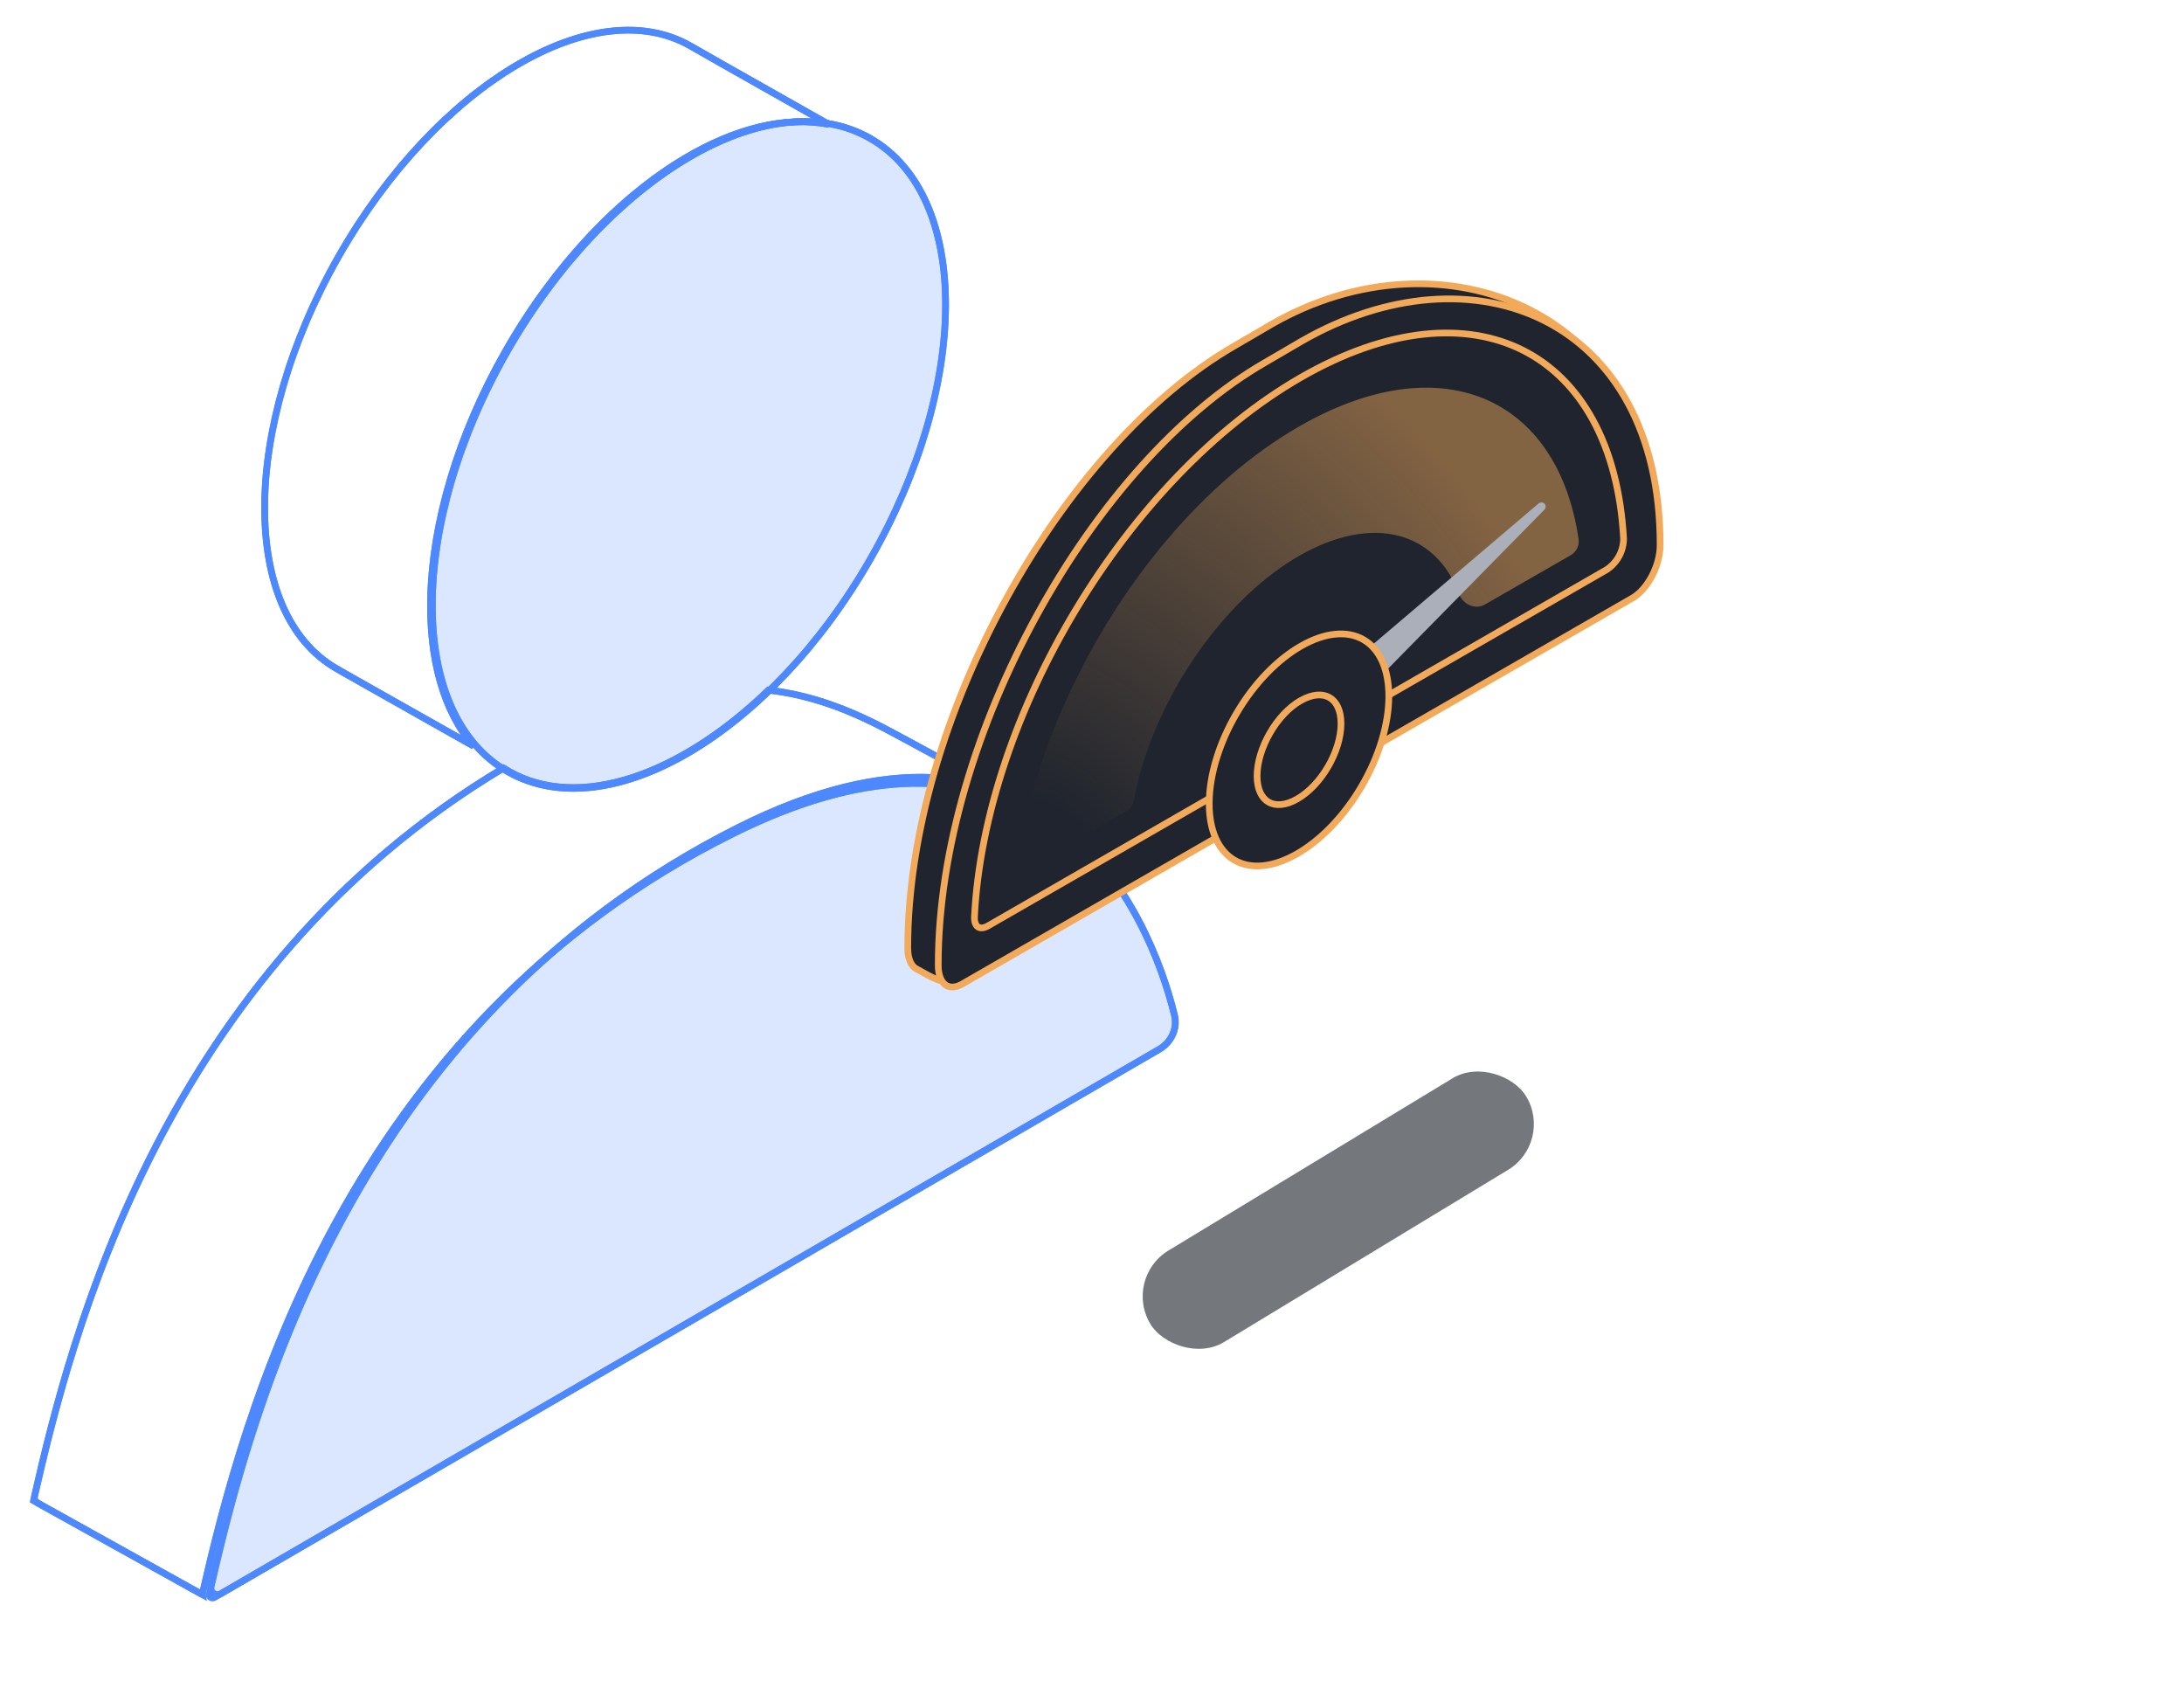 <svg width="326" height="254" viewBox="0 0 326 254" fill="none" xmlns="http://www.w3.org/2000/svg">
<g filter="url(#filter0_f_3923_3930)">
<path d="M50.539 38.281C43.202 51.165 39.529 64.511 39.5 75.659C39.472 86.825 43.091 95.671 50.196 99.764C50.965 100.207 51.422 100.47 51.879 100.731C52.549 101.114 53.221 101.493 54.879 102.427C57.23 103.753 61.566 106.196 70.696 111.356C66.178 106.166 64.069 98.315 64.278 89.233C64.534 78.114 68.262 65.045 75.434 52.452C82.824 39.477 92.497 29.416 102.195 23.641C109.658 19.196 117.197 17.26 123.721 18.567C114.415 13.296 110.074 10.843 107.74 9.524C105.027 7.992 105.024 7.99 103.09 6.876C95.987 2.784 86.571 4.12 77.01 9.794C67.464 15.459 57.877 25.397 50.539 38.281Z" stroke="#4D88FF"/>
<path d="M114.721 103C122.089 103.849 128.143 106.589 133.5 109.482C134.088 109.8 134.664 110.11 135.23 110.415L135.231 110.416C140.689 113.355 145.327 115.854 153 120.718C143.001 115.486 128.988 114.726 109.6 124.326C51.178 153.253 36.122 212.065 30.228 237.827C30.214 237.887 30.213 237.946 30.223 238L5 223.971C10.416 200.156 23.813 145.337 75.146 114.635C75.417 114.808 75.692 114.974 75.973 115.133C86.43 121.065 101.531 115.744 114.721 103Z" stroke="#4D88FF"/>
<path d="M32.978 237.852L173.02 156.613C174.814 155.572 175.799 153.545 175.311 151.528C171.566 136.069 155.839 100.598 110.236 123.484C52.975 152.222 37.563 210.19 31.502 236.778C31.308 237.629 32.224 238.29 32.978 237.852Z" stroke="#4D88FF"/>
<path d="M75.771 115.156C68.186 110.812 64.496 101.533 64.525 90.213C64.554 78.876 68.305 65.378 75.745 52.389C83.185 39.399 92.929 29.334 102.693 23.573C112.442 17.82 122.313 16.309 129.898 20.653C137.482 24.997 141.173 34.276 141.144 45.596C141.114 56.932 137.363 70.43 129.923 83.42C122.484 96.409 112.739 106.474 102.975 112.235C93.226 117.988 83.355 119.5 75.771 115.156Z" stroke="#4D88FF"/>
</g>
<path d="M50.539 38.281C43.202 51.165 39.529 64.511 39.5 75.659C39.472 86.825 43.091 95.671 50.196 99.764C50.965 100.207 51.422 100.47 51.879 100.731C52.549 101.114 53.221 101.493 54.879 102.427C57.23 103.753 61.566 106.196 70.696 111.356C66.178 106.166 64.069 98.315 64.278 89.233C64.534 78.114 68.262 65.045 75.434 52.452C82.824 39.477 92.497 29.416 102.195 23.641C109.658 19.196 117.197 17.26 123.721 18.567C114.415 13.296 110.074 10.843 107.74 9.524C105.027 7.992 105.024 7.99 103.09 6.876C95.987 2.784 86.571 4.12 77.01 9.794C67.464 15.459 57.877 25.397 50.539 38.281Z" stroke="#4D88FF"/>
<path d="M114.721 103C122.089 103.849 128.143 106.589 133.5 109.482C134.088 109.8 134.664 110.11 135.23 110.415L135.231 110.416C140.689 113.355 145.327 115.854 153 120.718C143.001 115.486 128.988 114.726 109.6 124.326C51.178 153.253 36.122 212.065 30.228 237.827V237.827C30.213 237.895 30.131 237.949 30.07 237.915L5.655 224.335C5.267 224.119 5.063 223.692 5.162 223.259C10.684 199.079 24.318 145.035 75.146 114.635C75.417 114.808 75.692 114.974 75.973 115.133C86.43 121.065 101.531 115.744 114.721 103Z" stroke="#4D88FF"/>
<path d="M31.989 238.426L173.02 156.613C174.814 155.572 175.799 153.545 175.311 151.528C171.566 136.069 155.839 100.598 110.236 123.484C52.149 152.636 37.127 211.868 31.245 237.909C31.149 238.335 31.612 238.645 31.989 238.426Z" fill="#4D88FF" fill-opacity="0.2" stroke="#4D88FF"/>
<path d="M75.771 115.156C68.186 110.812 64.496 101.533 64.525 90.213C64.554 78.876 68.305 65.378 75.745 52.389C83.185 39.399 92.929 29.334 102.693 23.573C112.442 17.82 122.313 16.309 129.898 20.653C137.482 24.997 141.173 34.276 141.144 45.596C141.114 56.932 137.363 70.43 129.923 83.42C122.484 96.409 112.739 106.474 102.975 112.235C93.226 117.988 83.355 119.5 75.771 115.156Z" fill="#4D88FF" fill-opacity="0.2" stroke="#4D88FF"/>
<g opacity="0.6" filter="url(#filter1_f_3923_3930)">
<rect x="167.58" y="190.778" width="65.574" height="15.984" rx="7.992" transform="rotate(-31.222 167.58 190.778)" fill="#181C24"/>
</g>
<path d="M136.842 144.627L136.842 144.627L136.851 144.631C136.993 144.702 137.213 144.827 137.468 144.972C137.575 145.032 137.688 145.097 137.804 145.162C138.211 145.391 138.688 145.651 139.17 145.88C139.655 146.11 140.126 146.299 140.525 146.397C140.944 146.5 141.16 146.47 141.244 146.425L247.195 79.957C247.109 63.096 239.142 51.593 228.069 46.089C216.917 40.546 202.546 41.055 189.752 48.421C189.751 48.421 189.751 48.421 189.751 48.422L184.298 51.606L184.296 51.608C171.448 59 159.243 72.908 150.247 89.279C141.253 105.646 135.499 124.418 135.499 141.496C135.499 143.241 136.101 144.275 136.842 144.627Z" fill="#1F242E" stroke="#F2AA5A" stroke-linejoin="round"/>
<path d="M188.802 54.123L188.8 54.125C175.976 61.509 163.782 75.415 154.792 91.785C145.804 108.152 140.05 126.924 140.05 143.998L140.05 144.004C140.031 145.525 140.488 146.507 141.098 146.969C141.678 147.408 142.544 147.483 143.634 146.859L243.691 89.246C243.691 89.246 243.691 89.246 243.691 89.246C244.789 88.611 245.822 87.425 246.583 85.978C247.342 84.535 247.805 82.882 247.805 81.356C247.805 64.316 240.764 53.084 230.624 47.912C220.466 42.732 207.073 43.569 194.256 50.938C194.255 50.938 194.255 50.939 194.254 50.939L188.802 54.123Z" fill="#1F242E" stroke="#F2AA5A"/>
<path d="M145.457 136.796L145.457 136.797C145.412 137.66 145.679 138.142 145.984 138.343C146.277 138.537 146.787 138.587 147.505 138.172L147.506 138.171L239.799 85.033C240.571 84.53 241.208 83.846 241.652 83.041C242.097 82.237 242.336 81.336 242.349 80.419C241.573 66.293 235.915 56.622 227.347 52.291C218.769 47.956 207.107 48.891 194.153 56.347C181.202 63.802 169.409 76.376 160.66 90.875C151.91 105.372 146.227 121.754 145.457 136.796Z" stroke="#F2AA5A"/>
<g filter="url(#filter2_f_3923_3930)">
<path d="M173.245 107.105C177.842 97.076 185.38 87.919 193.834 83.004C204.903 76.633 214.324 79.326 217.782 88.642C218.362 90.207 220.195 91.055 221.642 90.223L234.455 82.865C235.294 82.383 235.774 81.442 235.634 80.484C232.514 59.149 215.021 51.479 193.904 63.654C179.62 71.864 167.039 87.209 159.388 103.999C158.923 105.02 158.478 106.054 158.01 107.076C155.474 113.034 153.648 119.263 152.567 125.634C152.233 127.6 154.335 128.99 156.064 127.996L168.049 121.108C168.679 120.745 169.112 120.119 169.249 119.405C169.934 115.843 170.991 112.363 172.403 109.019C172.673 108.373 172.954 107.738 173.245 107.105Z" fill="url(#paint0_diamond_3923_3930)" fill-opacity="0.59"/>
</g>
<path d="M229.668 75.134C229.92 74.919 230.295 74.934 230.53 75.169C230.777 75.416 230.779 75.816 230.534 76.065L193.478 113.74L192.869 106.43L229.668 75.134Z" fill="#AAAFB9"/>
<path d="M184.565 106.484C181.869 111.083 180.52 115.855 180.498 119.838C180.475 123.835 181.781 126.93 184.259 128.375C186.737 129.819 190.082 129.436 193.564 127.455C197.033 125.482 200.541 121.969 203.238 117.37C205.934 112.77 207.282 107.998 207.305 104.016C207.327 100.018 206.021 96.924 203.543 95.479C201.065 94.034 197.72 94.418 194.238 96.399C190.769 98.372 187.261 101.885 184.565 106.484Z" fill="#1F242E" stroke="#F2AA5A"/>
<path d="M187.64 115.82C187.64 117.85 188.355 119.142 189.369 119.719C190.385 120.296 191.878 120.258 193.654 119.234C195.427 118.211 197.062 116.443 198.253 114.392C199.445 112.34 200.168 110.05 200.168 108.01C200.168 105.968 199.454 104.676 198.441 104.098C197.425 103.518 195.931 103.554 194.15 104.56C192.377 105.562 190.744 107.342 189.553 109.412C188.361 111.482 187.64 113.791 187.64 115.82Z" stroke="#F2AA5A"/>
<defs>
<filter id="filter0_f_3923_3930" x="0.43" y="0" width="179.506" height="242.944" filterUnits="userSpaceOnUse" color-interpolation-filters="sRGB">
<feFlood flood-opacity="0" result="BackgroundImageFix"/>
<feBlend mode="normal" in="SourceGraphic" in2="BackgroundImageFix" result="shape"/>
<feGaussianBlur stdDeviation="2" result="effect1_foregroundBlur_3923_3930"/>
</filter>
<filter id="filter1_f_3923_3930" x="160.564" y="149.772" width="78.394" height="61.691" filterUnits="userSpaceOnUse" color-interpolation-filters="sRGB">
<feFlood flood-opacity="0" result="BackgroundImageFix"/>
<feBlend mode="normal" in="SourceGraphic" in2="BackgroundImageFix" result="shape"/>
<feGaussianBlur stdDeviation="5" result="effect1_foregroundBlur_3923_3930"/>
</filter>
<filter id="filter2_f_3923_3930" x="150.531" y="55.859" width="87.127" height="74.466" filterUnits="userSpaceOnUse" color-interpolation-filters="sRGB">
<feFlood flood-opacity="0" result="BackgroundImageFix"/>
<feBlend mode="normal" in="SourceGraphic" in2="BackgroundImageFix" result="shape"/>
<feGaussianBlur stdDeviation="1" result="effect1_foregroundBlur_3923_3930"/>
</filter>
<radialGradient id="paint0_diamond_3923_3930" cx="0" cy="0" r="1" gradientUnits="userSpaceOnUse" gradientTransform="translate(154.492 129.575) rotate(-29.846) scale(85.683 101.078)">
<stop offset="0.101" stop-color="#F2AA5A" stop-opacity="0"/>
<stop offset="1" stop-color="#F2AA5A" stop-opacity="0.8"/>
</radialGradient>
</defs>
</svg>
